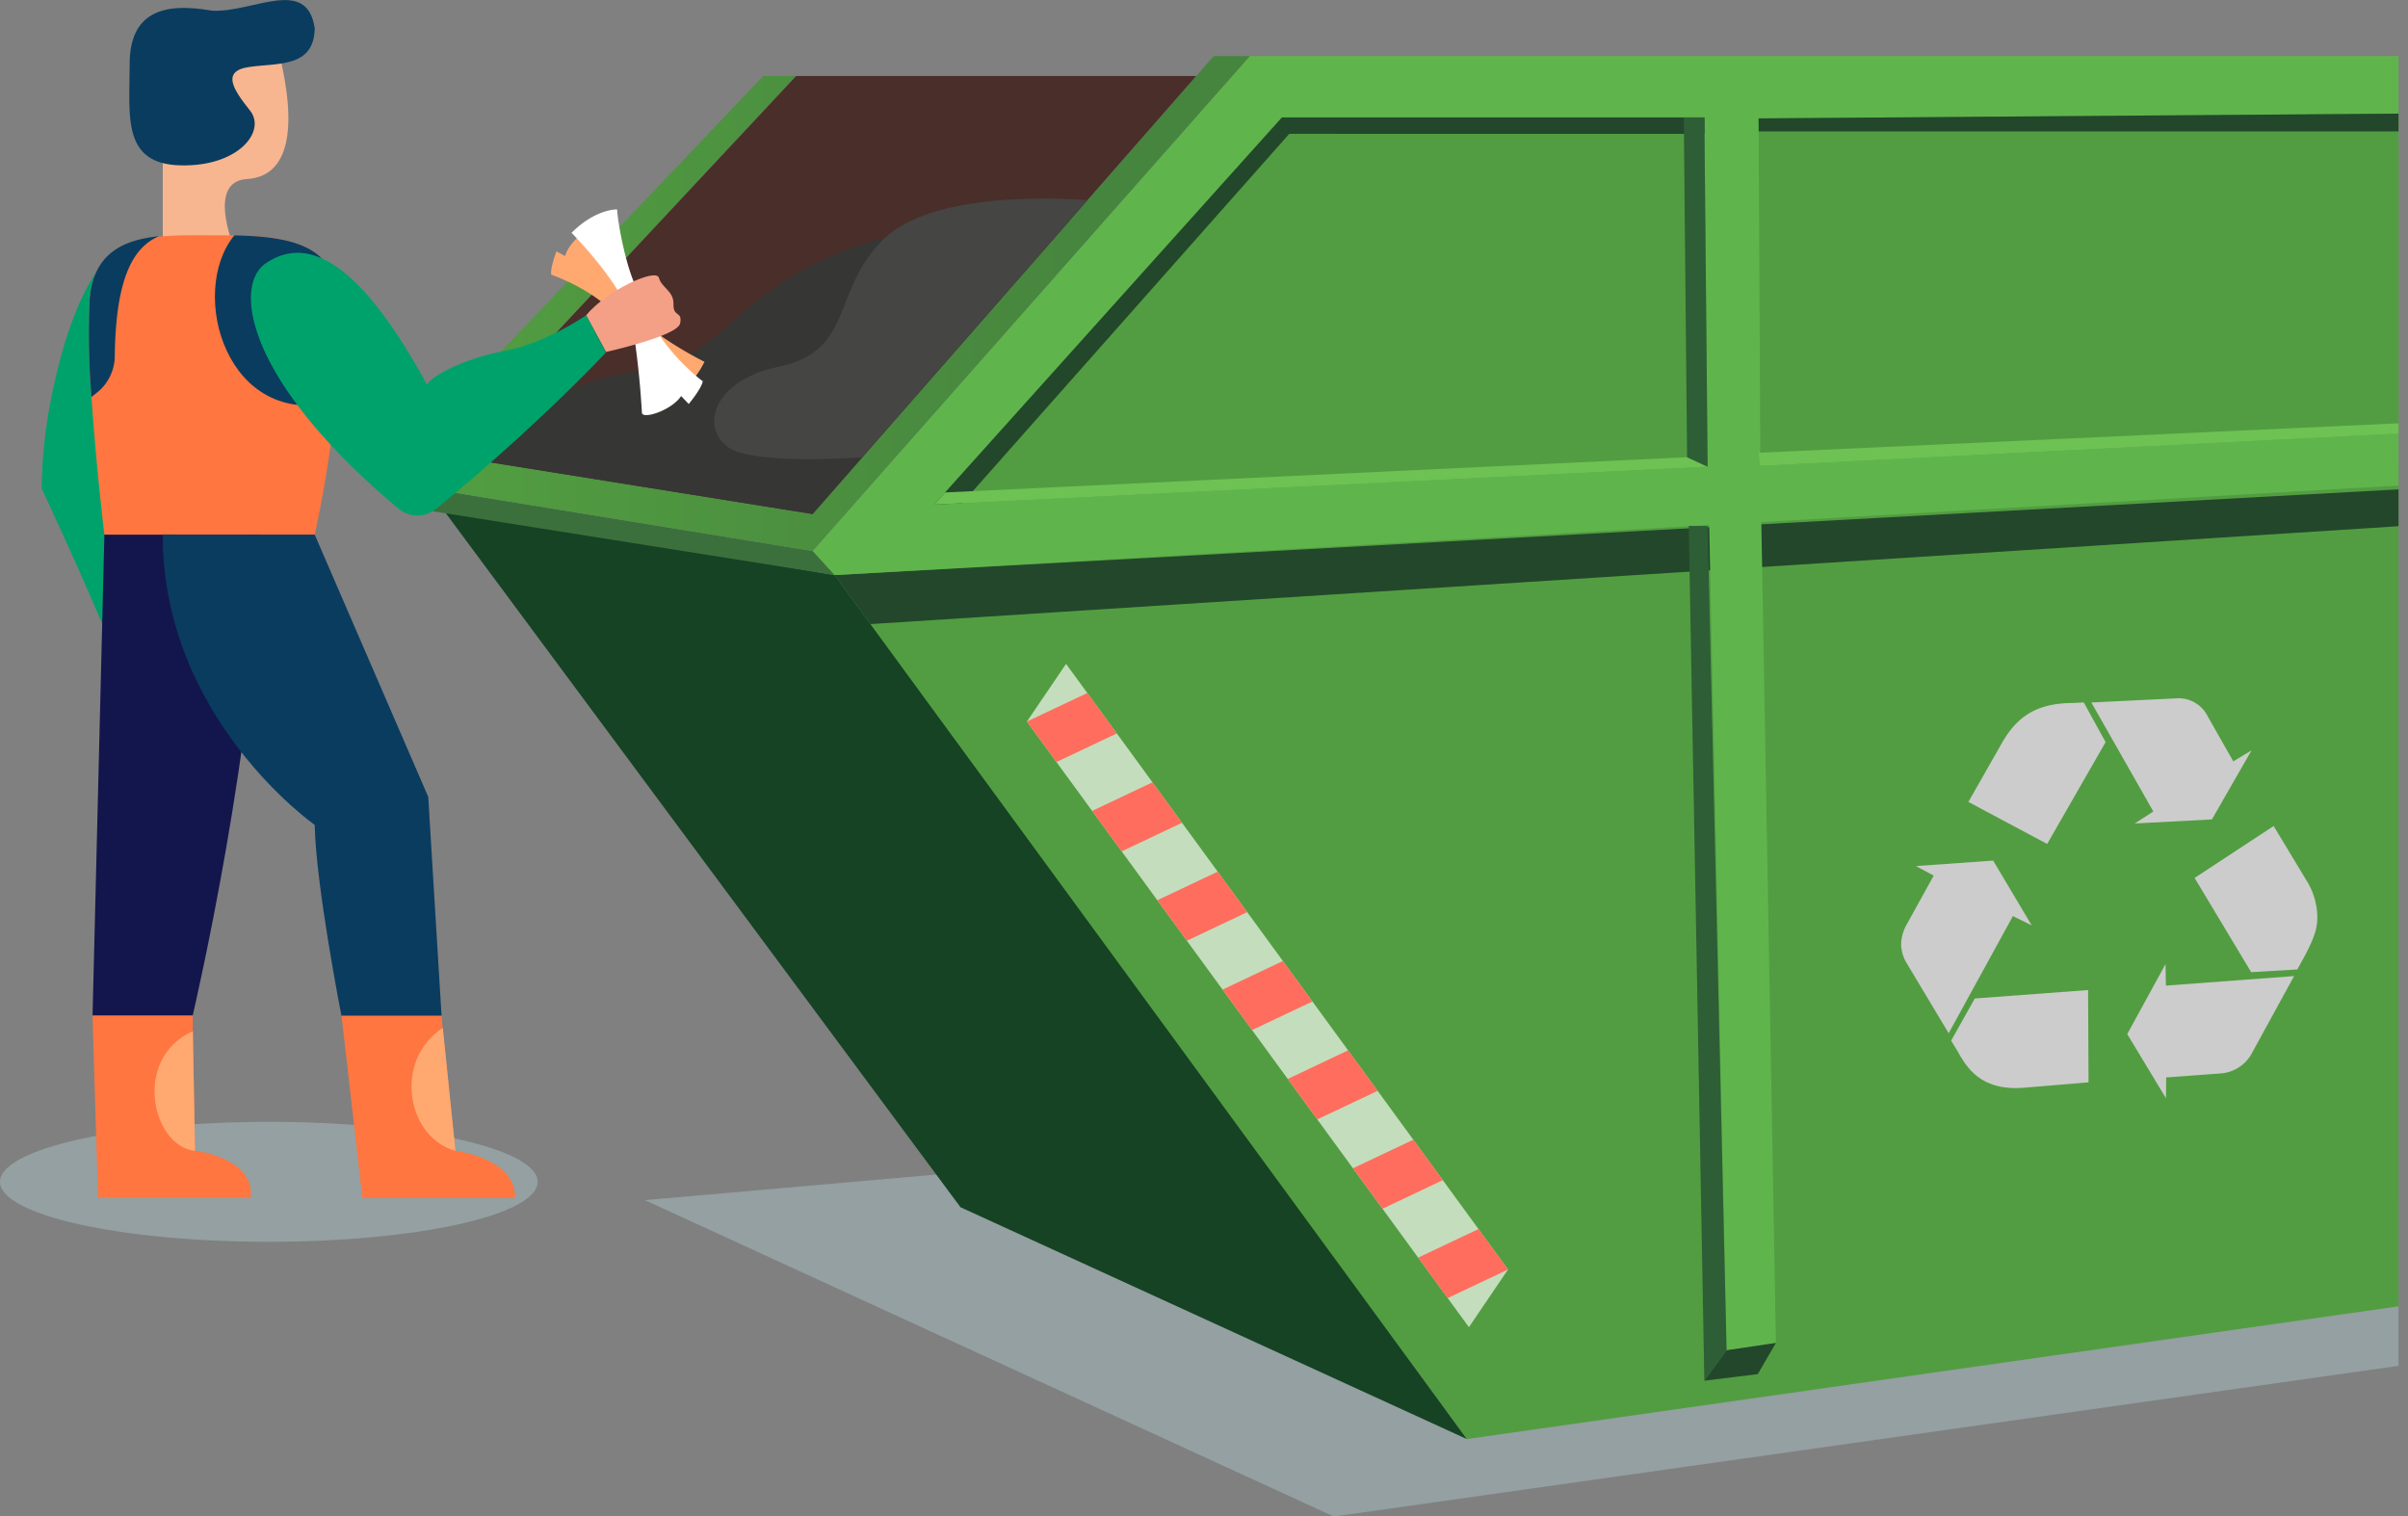 <svg xmlns="http://www.w3.org/2000/svg" xmlns:xlink="http://www.w3.org/1999/xlink" viewBox="0 0 505 318"><rect x="0" y="0" width="505" height="318" fill="#808080" stroke="none"/><defs><style>.cls-1{fill:none;}.cls-2{isolation:isolate;}.cls-3{clip-path:url(#clip-path);}.cls-4{fill:#bee6e8;opacity:0.32;}.cls-22,.cls-4{mix-blend-mode:multiply;}.cls-5{fill:#529d41;}.cls-6{fill:#23472b;}.cls-7{fill:#5fb54c;}.cls-8{fill:#c4ddbd;}.cls-9{fill:#ff6d5e;}.cls-10{fill:#154324;}.cls-11{fill:#3b703c;}.cls-12{fill:url(#Áåçûìÿííûé_ãðàäèåíò_238);}.cls-13{fill:#4a2e2a;}.cls-14{fill:#6dc253;}.cls-15{fill:#2d5e35;}.cls-16{fill:#363634;}.cls-17{fill:#454543;}.cls-18{fill:#ccc;}.cls-19{fill:#ffa971;}.cls-20{fill:#fff;}.cls-21,.cls-22{fill:#00a26c;}.cls-22{opacity:0.5;}.cls-23{fill:#13164c;}.cls-24{fill:#f7b68f;}.cls-25{fill:#f4a086;}.cls-26{fill:#ff7640;}.cls-27{fill:#0a3c5f;}</style><clipPath id="clip-path"><rect class="cls-1" width="503.01" height="318.06"/></clipPath><linearGradient id="Áåçûìÿííûé_ãðàäèåíò_238" x1="79.39" y1="63.67" x2="262.11" y2="63.67" gradientUnits="userSpaceOnUse"><stop offset="0.09" stop-color="#529d41"/><stop offset="0.82" stop-color="#46853e"/></linearGradient></defs><g class="cls-2"><g id="Layer_2" data-name="Layer 2"><g id="Layer_1-2" data-name="Layer 1"><g class="cls-3"><ellipse class="cls-4" cx="56.38" cy="247.86" rx="56.38" ry="12.58"/><polygon class="cls-4" points="135.24 251.7 279.72 318.06 608.57 271.52 388.89 229.43 135.24 251.7"/><polygon class="cls-5" points="626.16 90.3 170.41 115.57 307.62 301.81 562.04 265.56 626.16 148.13 626.16 90.3"/><polygon class="cls-6" points="175.01 120.61 182.53 130.89 626.16 102.47 626.16 95.89 175.01 120.61"/><polygon class="cls-7" points="175.01 120.61 629.31 94.61 629.31 84.44 626.16 83.83 626.16 23.14 628.23 21.18 637.02 21.18 637.02 11.77 262.11 11.77 170.41 115.57 175.01 120.61"/><polygon class="cls-5" points="369.17 97.71 515.84 90.3 515.84 23.73 368.81 24.83 369.17 97.71"/><polygon class="cls-5" points="524.98 23.01 524.27 89.44 626.16 84.96 626.16 23.14 524.98 23.01"/><polygon class="cls-5" points="357.43 24.63 268.84 24.63 195.92 105.82 358.12 97.89 357.43 24.63"/><polygon class="cls-6" points="195.92 105.82 268.84 24.63 357.43 24.63 357.46 28.08 270.38 28.07 201.78 105.53 195.92 105.82"/><polyline class="cls-6" points="368.81 24.83 515.84 23.73 515.84 27.56 368.83 27.56"/><polyline class="cls-6" points="524.98 23.01 626.16 23.14 626.16 27.56 525.35 27.56"/><polygon class="cls-8" points="615.32 138.12 556.59 247.09 561.62 247.8 620.34 138.83 615.32 138.12"/><polygon class="cls-9" points="608.57 150.63 612.5 143.35 620.34 138.83 616.42 146.11 608.57 150.63"/><polygon class="cls-9" points="599.91 166.71 603.83 159.43 611.68 154.9 607.76 162.18 599.91 166.71"/><polygon class="cls-9" points="591.25 182.79 595.17 175.51 603.02 170.98 599.09 178.26 591.25 182.79"/><polygon class="cls-9" points="582.58 198.86 586.5 191.58 594.35 187.06 590.43 194.34 582.58 198.86"/><polygon class="cls-9" points="573.92 214.94 577.84 207.66 585.69 203.13 581.76 210.41 573.92 214.94"/><polygon class="cls-9" points="565.25 231.01 569.18 223.74 577.02 219.21 573.1 226.49 565.25 231.01"/><polygon class="cls-9" points="556.59 247.09 560.51 239.81 568.36 235.28 564.44 242.56 556.59 247.09"/><polygon class="cls-8" points="223.57 139.23 316.26 266.25 308.06 278.35 215.36 151.33 223.57 139.23"/><polygon class="cls-9" points="234.22 153.82 228.03 145.34 215.36 151.33 221.56 159.82 234.22 153.82"/><polygon class="cls-9" points="247.89 172.56 241.7 164.07 229.04 170.07 235.23 178.56 247.89 172.56"/><polygon class="cls-9" points="261.57 191.3 255.38 182.81 242.71 188.81 248.91 197.29 261.57 191.3"/><polygon class="cls-9" points="275.24 210.04 269.05 201.55 256.39 207.55 262.58 216.03 275.24 210.04"/><polygon class="cls-9" points="288.92 228.78 282.72 220.29 270.06 226.29 276.25 234.77 288.92 228.78"/><polygon class="cls-9" points="302.59 247.51 296.4 239.03 283.74 245.02 289.93 253.51 302.59 247.51"/><polygon class="cls-9" points="316.26 266.25 310.07 257.77 297.41 263.76 303.6 272.25 316.26 266.25"/><polygon class="cls-10" points="92.75 106.63 201.43 253.19 307.62 301.81 175.01 120.61 92.75 106.63"/><polygon class="cls-11" points="170.41 115.57 79.39 100.74 83.21 106.03 175.01 120.61 170.41 115.57"/><polygon class="cls-12" points="262.11 11.77 254.53 11.77 170.41 107.81 92.75 95.35 166.96 15.94 160.06 15.94 79.39 100.74 170.41 115.57 262.11 11.77"/><polygon class="cls-13" points="166.96 15.94 250.87 15.94 170.41 107.81 92.75 95.35 166.96 15.94"/><polygon class="cls-14" points="195.92 105.82 198.19 103.28 353.81 95.89 358.12 97.89 195.92 105.82"/><polygon class="cls-15" points="353.12 24.63 353.81 95.89 358.12 97.89 357.43 24.63 353.12 24.63"/><polygon class="cls-14" points="368.81 94.96 369.17 97.71 515.84 90.3 511.02 88.41 368.81 94.96"/><polygon class="cls-15" points="511.36 23.73 511.02 88.41 515.84 90.3 515.84 23.73 511.36 23.73"/><polygon class="cls-14" points="524.27 87.54 524.27 89.44 629.31 84.44 626.73 82.89 524.27 87.54"/><polygon class="cls-7" points="369.17 97.71 372.44 281.65 362.09 283.19 358.12 94.27 369.17 97.71"/><polygon class="cls-7" points="515.84 90.3 515.84 260.44 524.12 259.57 524.27 89.44 515.84 90.3"/><polygon class="cls-15" points="515.84 101.43 511.02 101.7 511.36 266.47 515.84 260.44 515.84 101.43"/><polygon class="cls-15" points="358.12 110.31 362.09 283.19 357.43 289.57 354.16 110.31 358.12 110.31"/><polygon class="cls-6" points="357.43 289.57 362.09 283.19 372.44 281.65 368.64 288.19 357.43 289.57"/><polygon class="cls-6" points="515.84 260.44 524.12 259.57 520.06 264.92 511.36 266.47 515.84 260.44"/><path class="cls-16" d="M102.31,96.89l68.1,10.92,54-61.66s-28.94-1.53-49.4,7.26-24.08,20.66-37,23.52S115.24,79.34,102.31,96.89Z"/><path class="cls-17" d="M180.84,95.89,228.06,42S197,39.12,185.6,49.89s-6.19,23.66-22.24,27-16.57,15.59-8.29,18S180.84,95.89,180.84,95.89Z"/><path class="cls-18" d="M446.12,216.88l8.12,13.45.05-4.36,11.12-.82a8.11,8.11,0,0,0,6.91-4.38l8.79-16.06-26.88,2-.08-4.52Zm1.58-44.17,16.18-.86,8.31-14.48-3.83,2.31L463,150.24a6.81,6.81,0,0,0-6.7-3.77l-17.71.86,13,22.86ZM429.33,177l12.25-21.36L437,147.32l-2.38.12a27.44,27.44,0,0,0-3,.18c-5.36.71-8.92,3.13-11.82,8.28l-7,12.29Zm-20.14,41.25,1.21,2c1.67,2.79,4.35,8.65,14,7.88L438,227l-.09-19.36-23.76,1.77Zm-.52-1.55,13.47-24.57,3.94,1.94L418,180.49l-16.2,1.15,3.73,2-5.61,10.16a8.79,8.79,0,0,0-1.22,4.22,7.85,7.85,0,0,0,1.07,3.82Zm51.58-32.57,11.86,19.76,9.68-.57,1.19-2.16c2.81-5.17,3-6.89,3-9a14.74,14.74,0,0,0-2.34-7.62l-6.82-11.3Z"/><path class="cls-19" d="M130.86,68.45c4,2.15,9.65,12.64,10.23,14.33,0,0,3.79-1.09,6.65-6.9,0,0-13.07-6.43-16.29-12.46a165.36,165.36,0,0,1-7-15c-.45-1.31-5.14,2.18-5.93,5.29l-1.82-1s-1.34,3.5-1.1,4.89C115.6,57.64,126.54,61.23,130.86,68.45Z"/><path class="cls-20" d="M135.08,62.93c-3.47-3.74-5.65-17-5.65-19,0,0-4.42-.23-9.57,4.9,0,0,11.53,11.6,12.76,19.18a185.26,185.26,0,0,1,2,18.51c0,1.56,6.26-.45,8.22-3.46l1.6,1.67s2.7-3.23,2.94-4.79C147.35,80,137,72.18,135.08,62.93Z"/><path class="cls-21" d="M8.76,102.45S22.67,132.15,26,142.59l-.57-23.54L23.83,53.26c-5.79,4-10.62,17.27-13.16,30.67V84A101.73,101.73,0,0,0,8.76,102.45Z"/><path class="cls-22" d="M8.76,102.45S22.67,132.15,26,142.59l-.57-23.54C17.14,113.21,9.74,99.59,10.67,84A101.73,101.73,0,0,0,8.76,102.45Z"/><path class="cls-23" d="M21.89,112.13,19.41,213h21s14-59.73,14-100.9Z"/><path class="cls-24" d="M58.52,11.07C62.38,26.85,60.73,37,51.79,37.55s-2.21,15.67-2.21,15.67H34.14V30.93L45.61,10Z"/><path class="cls-25" d="M122.92,66.13c4.17-5.13,14.68-10,15.26-7.87s3.14,2.74,3.06,5.55,1.9,1.32,1.4,4-15.55,6-15.55,6Z"/><path class="cls-26" d="M19.18,83.27c.95,14.22,2.71,28.86,2.71,28.86H66a255.18,255.18,0,0,0,4.46-27.89c1-10,1.14-20.38-1.07-27-2.53-6.49-11-7.68-20.26-7.89-1.61,0-3.23,0-4.86,0-3.54,0-7.36-.08-10.94.28-7.43.76-13.81,3.54-14.55,13.29A162.56,162.56,0,0,0,19.18,83.27Z"/><path class="cls-27" d="M19.18,83.27l1.24-1a9.87,9.87,0,0,0,3.65-7.54c.19-16.7,4-22.95,9.28-25.19-7.43.76-13.81,3.54-14.55,13.29A162.56,162.56,0,0,0,19.18,83.27Z"/><path class="cls-27" d="M70.48,84.24c1-10,1.14-20.38-1.07-27-2.53-6.49-11-7.68-20.26-7.89C39.33,61.32,47.53,90.17,70.48,84.24Z"/><path class="cls-26" d="M19.4,213l1.16,38.23h32c1-8.42-11.67-9.89-11.67-9.89l-.46-25.11,0-3.23Z"/><path class="cls-26" d="M71.62,213,76,251.26h32c.26-8.42-12.52-9.89-12.52-9.89l-2.66-25.8L92.6,213Z"/><path class="cls-27" d="M66,112.13l23.81,55L92.6,213h-21s-5.38-27.42-5.6-40c0,0-31.88-22.28-31.88-60.9Z"/><path class="cls-27" d="M44.51,2.25C34,.37,27.19,2.69,27.19,13.5S25.53,34.35,37.78,34.68s18.09-7.17,14.67-11.47-6.18-8.28-.22-9.16S65.91,14.27,66,5.89C64.37-5,53,2.67,44.51,2.25Z"/><path class="cls-21" d="M54.28,70.7c3.32,9.08,12,21.45,29.34,36a6.15,6.15,0,0,0,7.83,0c7.26-5.94,13.6-11.52,18.82-16.33C121,80.52,127.09,73.9,127.09,73.9l-4.17-7.78s-8.24,5.79-17,7.45-15.4,5.29-16.38,7.12C73.64,51.4,62.87,50.41,55.77,55.2,52.57,57.36,51.38,62.77,54.28,70.7Z"/><path class="cls-22" d="M54.28,70.7c3.32,9.08,12,21.45,29.34,36a6.15,6.15,0,0,0,7.83,0c7.26-5.94,13.6-11.52,18.82-16.33C89.15,101.31,76.2,95.2,54.28,70.7Z"/><path class="cls-19" d="M95.52,241.37l-2.66-25.8C82.47,222.39,85.22,238.49,95.52,241.37Z"/><path class="cls-19" d="M40.9,241.37l-.46-25.11C27.68,222,31.88,240.46,40.9,241.37Z"/></g></g></g></g></svg>